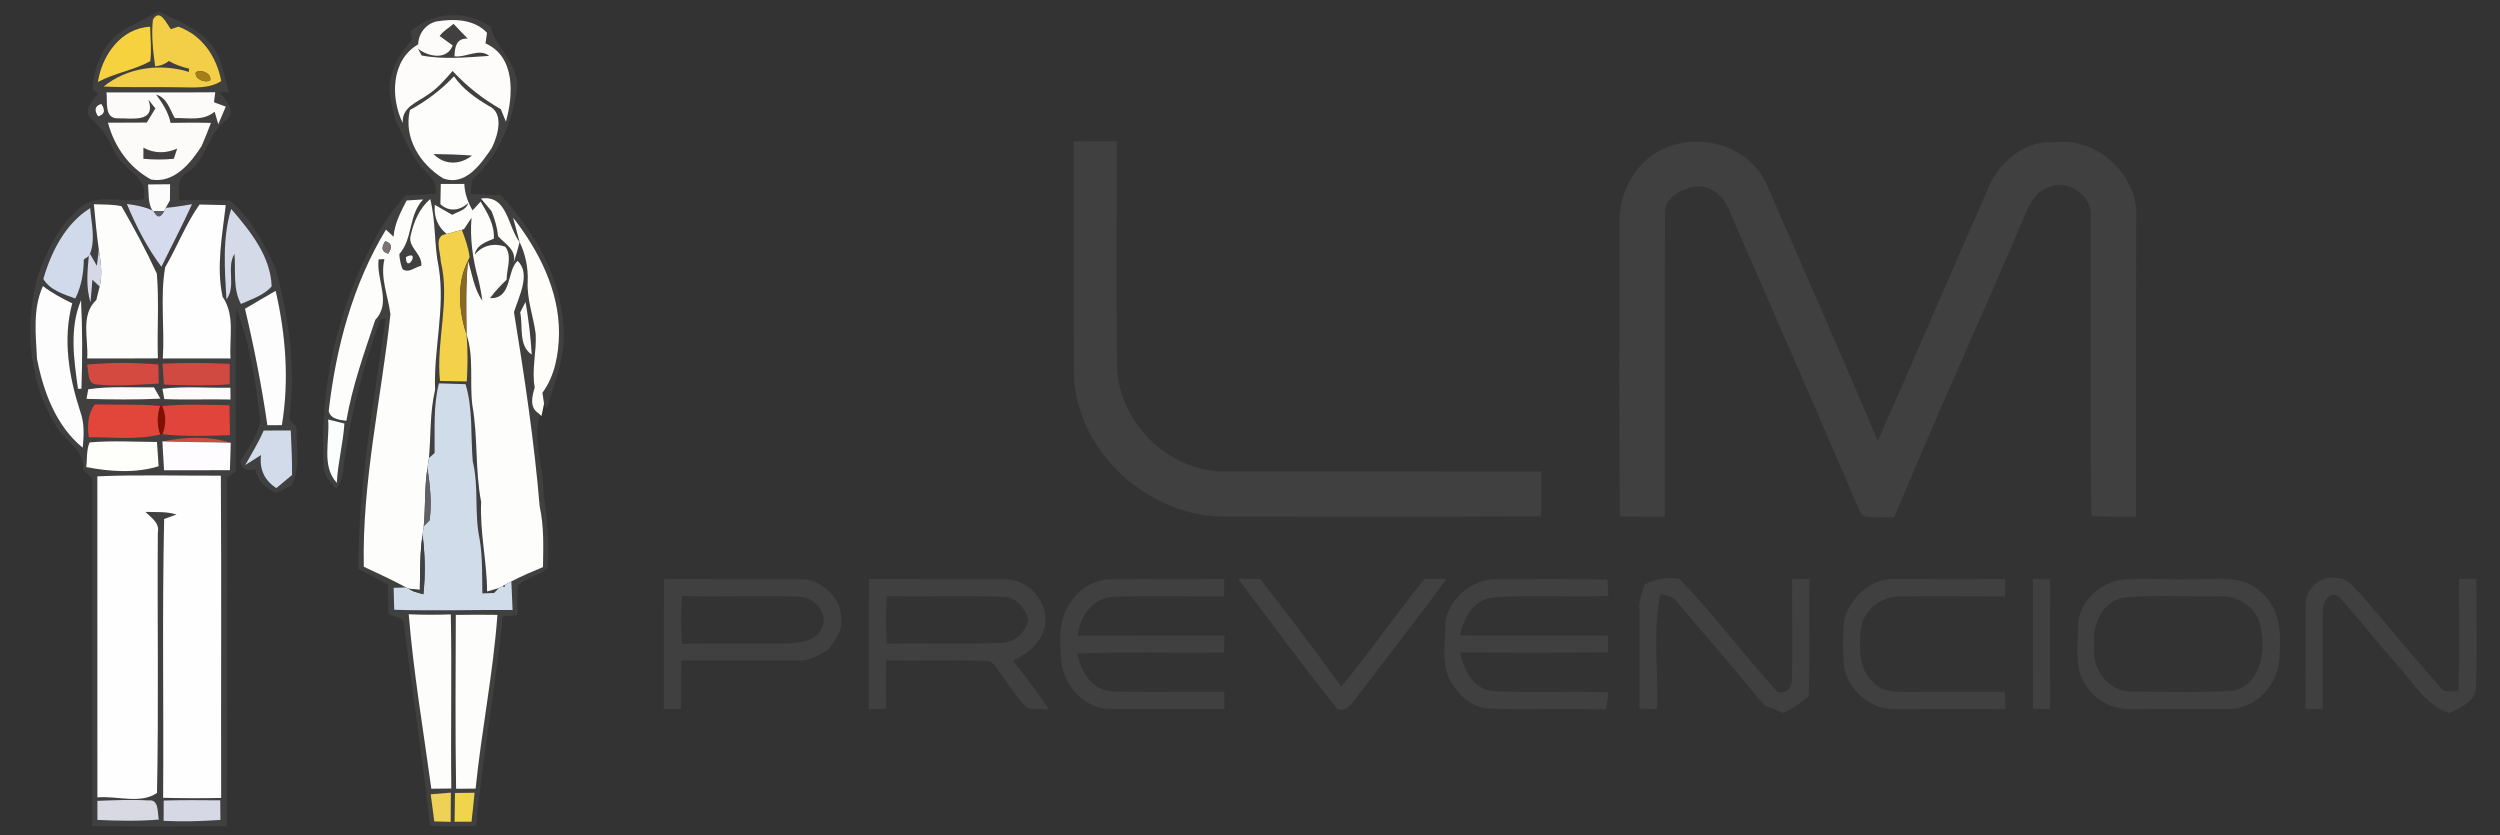 <?xml version="1.0" encoding="UTF-8"?> <svg xmlns="http://www.w3.org/2000/svg" width="488pt" height="163pt" viewBox="0 0 488 163" version="1.1"><rect x="0" y="0" width="488" height="163" fill="#333333" stroke="none"/><g id="#f7f7f7ff"> </g><g id="#404040ff"><path fill="#404040" opacity="1.00" d=" M 24.49 5.66 C 26.67 4.56 28.77 3.31 30.97 2.25 C 34.98 4.23 39.74 5.84 42.10 9.96 C 43.47 12.45 43.88 15.31 44.69 18.01 C 44.23 18.00 43.30 17.98 42.84 17.97 C 44.01 19.38 46.13 21.58 44.32 23.35 C 40.51 25.86 40.48 31.22 36.58 33.68 C 34.39 34.69 35.04 37.10 34.92 39.04 C 38.22 39.04 41.51 39.04 44.81 39.08 C 49.00 42.62 51.53 47.50 53.80 52.40 C 56.38 61.92 57.86 71.91 56.43 81.75 C 56.79 82.18 57.53 83.05 57.89 83.48 C 57.76 87.24 58.73 91.29 56.89 94.77 C 55.91 95.24 54.93 95.73 53.96 96.23 C 51.89 95.35 50.20 93.86 49.84 91.52 C 48.56 92.17 47.03 91.46 46.94 89.97 C 48.43 87.37 50.51 84.96 50.82 81.86 C 49.85 74.55 48.85 67.12 46.12 60.22 C 45.85 70.80 46.08 81.40 46.01 91.99 C 45.57 92.31 44.71 92.96 44.28 93.28 C 44.34 115.94 44.32 138.60 44.28 161.27 C 35.52 161.32 26.76 161.36 18.00 161.25 C 17.99 138.62 18.01 115.99 17.99 93.36 C 17.55 92.95 16.65 92.15 16.20 91.75 C 16.70 88.04 13.04 86.36 11.30 83.67 C 5.64 75.12 4.79 64.22 7.20 54.43 C 8.89 49.52 11.09 44.59 15.07 41.08 C 18.34 37.36 23.74 39.72 28.01 38.91 C 29.09 34.46 23.87 33.10 22.34 29.63 C 21.33 27.12 19.80 24.93 17.76 23.14 C 16.15 21.63 18.10 19.53 19.11 18.30 L 18.09 17.49 C 18.27 12.87 20.31 7.99 24.49 5.66 M 29.85 3.83 C 29.51 6.85 29.86 9.92 30.28 12.92 C 31.25 12.90 32.14 12.56 32.96 11.91 C 34.18 12.63 35.53 13.07 36.91 13.41 L 36.88 14.04 C 31.30 12.30 24.80 13.14 20.23 16.90 C 25.16 17.11 30.09 16.94 35.02 17.04 C 37.78 17.04 40.74 17.39 43.19 15.83 C 42.30 11.10 39.47 6.84 34.79 5.20 C 34.43 5.32 33.72 5.58 33.36 5.70 C 32.55 4.72 31.24 1.48 29.85 3.83 M 19.11 16.01 C 22.36 14.26 26.13 13.71 29.34 11.95 C 29.61 9.71 29.37 7.46 29.31 5.22 C 23.65 5.45 19.88 10.81 19.11 16.01 M 20.78 18.03 C 21.02 19.76 20.29 23.11 22.94 23.10 C 25.63 23.03 30.51 24.09 28.99 19.47 C 29.44 20.03 29.89 20.60 30.33 21.17 C 29.91 21.86 29.07 23.23 28.65 23.92 C 26.12 23.94 23.60 23.95 21.07 23.95 C 22.32 28.62 25.20 32.72 29.50 35.05 C 34.00 35.82 37.21 31.86 39.37 28.49 C 40.00 27.00 40.62 25.51 41.18 23.99 C 38.56 23.92 35.93 23.94 33.30 23.98 C 32.87 21.90 31.72 20.14 30.48 18.46 C 32.64 19.12 33.13 21.35 34.11 23.04 C 36.73 23.00 39.70 23.67 41.89 21.81 C 42.07 22.42 42.43 23.64 42.61 24.25 C 42.98 23.39 43.71 21.67 44.08 20.81 C 43.50 20.60 42.35 20.17 41.77 19.96 C 41.83 19.47 41.96 18.49 42.02 18.01 C 34.94 18.08 27.86 18.00 20.78 18.03 M 19.16 22.72 C 20.42 22.35 20.63 21.54 19.78 20.29 C 18.53 20.66 18.32 21.47 19.16 22.72 M 28.90 36.00 C 29.05 37.70 28.85 39.52 29.71 41.06 C 28.15 40.33 26.45 40.04 24.76 39.81 C 26.55 44.11 28.70 48.34 31.51 52.08 C 33.49 48.00 35.62 44.00 37.48 39.86 C 35.78 40.13 34.08 40.44 32.36 40.57 L 33.17 39.11 C 33.18 38.32 33.19 36.75 33.20 35.96 C 31.76 35.97 30.33 35.98 28.90 36.00 M 18.32 39.86 C 18.60 42.82 18.87 45.78 19.29 48.73 C 19.20 49.51 19.00 51.09 18.91 51.87 C 18.57 51.29 17.90 50.12 17.57 49.54 C 18.68 46.72 17.83 43.56 17.61 40.62 C 12.78 43.61 9.99 49.13 8.46 54.45 C 9.71 56.62 12.45 57.46 14.70 58.27 C 15.90 55.89 16.33 53.29 16.36 50.65 L 17.33 50.00 C 17.05 52.99 16.75 56.14 17.67 59.05 C 17.76 57.94 17.94 55.72 18.04 54.61 C 18.39 54.94 19.10 55.61 19.45 55.94 C 19.29 56.59 18.97 57.90 18.80 58.55 C 15.65 61.52 17.29 66.16 17.02 69.97 C 21.62 69.97 26.22 69.99 30.82 69.95 C 30.65 64.44 31.07 58.90 30.62 53.42 C 28.55 48.94 26.20 44.55 23.73 40.27 C 21.97 39.83 20.12 39.97 18.32 39.86 M 38.94 39.92 C 36.25 43.74 34.58 48.15 32.24 52.17 C 31.23 58.02 32.17 64.05 31.78 69.98 C 36.18 69.96 40.58 69.97 44.99 69.98 C 44.76 65.93 45.91 61.50 43.45 57.93 C 42.18 52.04 43.39 45.95 44.07 40.04 C 42.36 40.00 40.65 39.97 38.94 39.92 M 45.13 40.78 C 43.36 46.50 43.87 52.58 44.20 58.46 C 46.16 55.87 44.14 52.30 45.76 49.56 C 46.06 52.84 45.40 56.32 47.03 59.34 C 49.11 58.39 51.49 57.68 53.03 55.90 C 52.84 50.02 48.82 45.06 45.13 40.78 M 7.22 70.04 C 8.46 76.45 10.94 83.16 16.15 87.40 C 16.38 85.02 16.51 82.57 15.65 80.28 C 13.45 73.49 12.22 66.22 14.10 59.21 C 12.11 58.24 10.14 57.20 8.38 55.84 C 6.35 60.30 6.99 65.31 7.22 70.04 M 47.82 60.27 C 49.60 67.78 51.08 75.35 52.19 83.00 C 52.89 83.00 54.31 83.00 55.02 82.99 C 56.48 74.30 55.78 65.31 53.81 56.77 C 51.80 57.91 49.80 59.09 47.82 60.27 M 15.22 75.90 L 15.90 75.89 C 16.09 70.12 16.11 64.35 15.82 58.59 C 13.50 64.11 14.43 70.17 15.22 75.90 M 16.97 71.17 C 17.42 72.52 16.89 75.05 18.98 75.07 C 22.98 75.46 27.00 75.07 31.00 74.89 C 30.98 73.64 30.96 72.40 30.93 71.15 C 26.28 70.73 21.61 70.74 16.97 71.17 M 31.72 70.98 C 31.82 72.34 31.91 73.71 31.99 75.07 C 36.28 75.26 40.58 75.32 44.86 75.02 C 44.86 73.68 44.86 72.35 44.86 71.01 C 40.49 70.81 36.10 70.79 31.72 70.98 M 17.23 75.98 C 17.14 76.45 16.97 77.39 16.88 77.86 C 21.69 77.99 26.51 78.05 31.31 77.82 C 31.00 77.27 30.37 76.16 30.06 75.61 C 25.79 75.68 21.46 75.35 17.23 75.98 M 31.70 75.88 C 31.79 76.39 31.98 77.39 32.07 77.90 C 36.38 78.09 40.69 77.88 45.00 77.99 C 45.00 77.41 44.98 76.25 44.98 75.68 C 40.56 75.77 36.11 75.35 31.70 75.88 M 18.50 78.93 C 17.12 80.82 17.01 83.12 17.33 85.36 C 21.98 85.32 26.73 85.94 31.30 84.81 L 31.71 84.78 C 36.09 85.25 40.50 85.09 44.89 84.96 C 44.86 83.00 44.84 81.05 44.81 79.10 C 40.43 79.02 36.05 78.83 31.68 79.25 L 31.29 79.23 C 27.03 78.85 22.76 79.01 18.50 78.93 M 51.47 84.04 C 50.45 86.38 49.11 88.56 47.86 90.79 C 48.64 90.30 50.19 89.32 50.96 88.83 C 50.58 91.54 51.63 93.83 53.95 95.27 C 54.97 94.42 55.99 93.57 57.01 92.72 C 57.03 89.82 56.90 86.92 56.76 84.02 C 55.00 84.02 53.24 84.02 51.47 84.04 M 17.49 86.36 C 16.84 87.87 17.04 89.57 16.83 91.17 C 21.40 92.07 26.48 92.42 30.96 91.01 C 30.85 89.43 30.75 87.85 30.64 86.27 C 26.26 86.25 21.86 85.97 17.49 86.36 M 31.69 86.16 C 31.79 88.04 31.90 89.92 32.02 91.79 C 36.31 91.79 40.59 91.81 44.87 91.78 C 44.95 90.00 45.00 88.21 45.04 86.42 C 40.77 85.06 36.05 85.28 31.69 86.16 M 19.00 92.98 C 19.00 113.88 18.99 134.77 19.01 155.66 C 22.79 155.29 27.45 157.03 30.65 154.78 C 30.99 137.85 30.69 120.89 30.81 103.95 C 31.21 102.09 29.52 101.04 28.38 99.92 C 30.41 99.99 32.49 99.82 34.45 100.43 C 33.85 100.65 32.64 101.09 32.04 101.31 C 31.64 119.43 31.97 137.59 31.84 155.73 C 35.61 155.83 39.39 155.83 43.17 155.76 C 43.12 134.79 43.25 113.82 43.11 92.85 C 35.07 92.88 27.04 92.63 19.00 92.98 M 19.01 156.32 C 19.01 157.25 19.01 159.12 19.01 160.05 C 23.01 160.23 27.02 160.32 31.01 159.98 C 30.69 158.67 31.11 155.97 28.99 156.24 C 25.67 156.05 22.33 156.20 19.01 156.32 M 31.95 156.26 C 31.94 157.25 31.93 159.24 31.93 160.23 C 35.63 160.42 39.34 160.30 43.03 160.05 C 43.02 159.09 43.01 157.18 43.00 156.22 C 39.31 156.18 35.63 156.16 31.95 156.26 Z"></path><path fill="#404040" opacity="1.00" d=" M 80.12 6.13 C 84.45 2.28 91.06 1.82 95.77 5.25 C 96.85 9.45 101.12 12.28 100.96 16.98 C 100.05 23.70 97.36 30.56 92.15 35.10 C 92.08 35.79 91.93 37.17 91.86 37.86 C 93.82 37.95 95.78 38.03 97.74 38.08 C 104.55 45.36 109.88 54.80 110.03 64.97 C 110.25 70.15 108.09 74.93 106.75 79.81 C 106.61 79.55 106.34 79.04 106.20 78.79 C 106.12 78.26 105.96 77.20 105.88 76.67 C 108.34 73.34 109.07 69.07 109.12 65.02 C 109.15 56.68 105.17 48.89 100.14 42.46 C 100.46 43.66 101.11 46.05 101.43 47.25 C 99.07 44.23 99.10 37.95 93.89 38.76 C 94.40 39.38 95.44 40.62 95.96 41.24 C 96.58 42.81 97.06 44.43 97.23 46.12 C 98.58 47.65 100.90 48.73 100.25 51.32 C 100.69 49.98 101.10 48.62 101.43 47.25 C 102.59 49.67 103.12 52.31 103.00 54.99 C 102.84 58.47 104.12 61.75 104.56 65.16 C 104.78 68.65 103.73 72.13 104.38 75.62 C 103.85 77.37 103.30 79.54 105.14 80.69 L 105.42 80.98 C 103.83 85.98 106.17 91.01 106.07 96.05 C 106.80 100.98 107.29 105.95 106.87 110.94 C 105.14 112.34 102.82 112.78 101.13 114.22 C 100.90 116.17 101.00 118.14 101.00 120.10 C 100.28 120.16 98.85 120.28 98.13 120.34 C 96.78 133.98 94.19 147.50 92.96 161.16 C 89.96 161.36 86.95 161.36 83.95 161.16 C 82.50 148.08 80.48 135.07 78.86 122.00 C 78.91 120.41 76.82 120.43 75.84 119.83 C 75.75 117.93 75.71 116.02 75.72 114.11 C 73.83 113.03 71.89 112.06 69.96 111.07 C 69.92 94.65 73.02 78.43 75.27 62.21 L 74.25 62.34 C 71.25 70.70 68.79 79.29 67.52 88.10 C 66.95 90.56 67.26 93.31 65.63 95.42 C 64.58 94.17 63.20 92.92 63.18 91.16 C 62.28 75.65 65.94 59.89 73.38 46.26 C 74.96 43.31 76.95 40.60 79.22 38.13 C 81.14 38.06 83.07 37.96 84.99 37.82 C 85.58 35.25 83.15 33.85 81.83 32.08 C 79.85 29.52 78.73 26.43 77.21 23.59 C 76.60 20.59 75.38 17.46 76.50 14.42 C 77.05 11.78 78.84 9.75 80.48 7.72 C 80.39 7.32 80.21 6.53 80.12 6.13 M 85.14 4.19 C 83.08 4.73 81.68 6.54 81.63 8.66 C 76.33 11.71 76.18 19.05 78.62 24.04 C 78.38 20.86 81.53 19.96 83.58 18.44 C 85.44 17.23 86.90 15.52 88.34 13.86 C 91.09 16.81 94.23 19.32 97.75 21.30 C 98.00 21.91 98.50 23.13 98.75 23.75 C 100.23 18.57 100.63 11.05 94.77 8.47 C 94.85 7.95 94.99 6.92 95.07 6.41 C 92.57 3.69 88.52 3.63 85.14 4.19 M 80.02 21.46 C 78.71 26.87 81.99 32.03 86.46 34.80 C 90.82 36.47 93.90 31.99 96.00 28.89 C 97.19 26.47 98.51 22.01 95.34 20.63 C 92.79 19.11 90.32 17.38 88.62 14.89 C 86.13 17.53 83.21 19.74 80.02 21.46 M 86.04 35.90 C 86.02 37.22 86.00 38.54 85.96 39.86 C 87.65 41.42 89.78 41.13 91.40 39.62 C 90.97 41.07 89.39 41.27 88.28 41.93 C 87.14 41.27 86.01 40.62 84.87 39.98 C 84.64 42.24 85.43 44.28 87.20 45.68 C 84.50 45.89 86.05 49.27 86.02 50.98 C 87.94 58.75 85.07 66.54 85.88 74.36 C 87.62 74.40 89.37 74.43 91.12 74.46 C 91.29 71.40 91.36 68.33 91.06 65.28 C 92.55 69.70 91.63 74.51 92.20 79.09 C 93.32 85.34 92.71 91.74 93.92 97.99 C 93.64 103.86 95.05 109.60 95.08 115.46 C 95.66 115.29 96.81 114.95 97.39 114.78 L 96.44 115.75 C 95.87 115.77 94.73 115.81 94.16 115.83 C 94.09 112.28 94.22 108.70 93.62 105.19 C 92.55 100.19 93.51 95.02 92.28 90.04 C 91.85 85.02 92.36 79.89 90.88 74.99 C 89.14 74.93 87.41 74.89 85.67 74.83 C 84.55 79.28 84.89 83.89 84.83 88.43 L 83.73 89.40 C 84.14 84.97 83.88 80.50 84.93 76.13 C 84.62 68.13 86.95 60.19 85.64 52.19 C 84.72 47.79 85.10 43.23 83.98 38.86 C 81.88 40.63 80.79 43.23 80.19 45.84 C 79.45 48.25 82.46 49.46 82.24 51.88 C 81.04 52.08 79.78 53.44 78.56 52.51 C 78.21 51.58 78.00 50.61 77.95 49.60 C 80.64 46.58 79.71 41.95 82.61 38.93 C 81.80 38.98 80.18 39.08 79.37 39.13 C 78.22 41.37 77.01 43.64 76.82 46.20 C 76.45 45.85 75.71 45.16 75.34 44.82 C 68.84 55.52 65.58 67.89 64.16 80.24 C 64.51 81.80 66.31 81.98 67.61 82.14 C 68.77 75.38 71.09 68.91 73.26 62.43 C 76.49 59.08 73.41 54.63 73.91 50.63 L 75.04 50.58 C 74.17 54.27 75.77 57.76 76.21 61.35 C 74.42 77.75 70.66 94.06 71.01 110.63 C 73.79 111.92 76.56 113.22 79.26 114.66 C 78.65 114.68 77.44 114.72 76.83 114.74 C 76.87 116.17 76.91 117.60 76.95 119.03 C 84.65 119.27 92.36 119.02 100.06 119.07 C 99.99 117.21 99.90 115.35 99.82 113.49 C 101.82 112.45 103.90 111.56 105.99 110.70 C 106.06 106.75 106.21 102.76 105.35 98.88 C 104.29 86.17 102.38 73.52 100.33 60.93 C 101.25 57.94 103.70 53.38 101.03 50.93 C 98.88 52.80 100.02 58.36 95.66 58.20 C 96.61 56.88 97.73 55.72 98.89 54.60 C 98.89 52.49 100.03 50.06 98.64 48.17 C 96.51 47.36 94.08 47.88 92.66 49.73 C 93.03 47.79 94.85 47.25 96.40 46.58 C 96.57 43.90 95.14 41.54 93.81 39.35 C 93.42 39.78 92.64 40.63 92.25 41.06 C 91.32 39.48 90.71 37.76 90.64 35.91 C 89.11 35.92 87.57 35.91 86.04 35.90 M 79.23 50.18 C 79.28 53.64 82.23 48.56 79.23 50.18 M 101.54 60.98 C 102.12 63.67 101.14 67.48 103.80 69.22 C 103.60 65.77 103.17 62.33 102.59 58.93 C 102.33 59.44 101.81 60.46 101.54 60.98 M 64.05 81.88 C 64.42 85.95 62.68 90.98 65.75 94.26 C 65.94 90.35 66.98 86.56 67.23 82.67 C 66.17 82.40 65.11 82.14 64.05 81.88 M 79.78 119.90 C 80.71 131.31 82.65 142.62 84.19 153.96 C 85.49 153.94 86.80 153.93 88.10 153.92 C 87.96 142.59 88.22 131.26 88.00 119.93 C 85.26 120.02 82.51 120.03 79.78 119.90 M 88.97 120.03 C 88.94 131.34 88.84 142.65 89.03 153.96 C 90.30 153.95 91.57 153.95 92.84 153.95 C 93.99 142.61 96.28 131.38 97.10 120.02 C 94.39 119.98 91.68 119.98 88.97 120.03 M 84.07 155.04 C 84.30 156.81 84.53 158.57 84.77 160.34 C 85.57 160.36 87.18 160.40 87.98 160.43 C 88.00 158.52 88.01 156.62 88.01 154.72 C 86.70 154.82 85.38 154.93 84.07 155.04 M 88.81 154.79 C 88.77 156.66 88.74 158.53 88.73 160.41 C 89.56 160.40 91.21 160.40 92.04 160.40 C 92.26 158.51 92.47 156.63 92.64 154.74 C 91.68 154.75 89.77 154.77 88.81 154.79 Z"></path><path fill="#404040" opacity="1.00" d=" M 85.82 7.03 C 86.53 6.04 87.63 5.44 88.54 4.66 C 89.43 5.63 90.36 6.58 91.29 7.53 C 89.02 7.44 88.79 9.20 88.71 10.99 C 90.91 11.30 93.54 9.33 95.50 10.91 C 91.13 11.18 86.63 11.66 82.32 10.83 L 81.58 9.52 C 83.64 11.08 87.24 11.81 88.37 8.87 C 87.73 8.41 86.46 7.49 85.82 7.03 Z"></path><path fill="#404040" opacity="1.00" d=" M 209.58 27.58 C 212.38 27.58 215.19 27.59 218.00 27.62 C 217.95 42.08 217.88 56.55 218.02 71.00 C 218.04 82.08 227.90 92.09 239.00 92.03 C 259.63 92.05 280.25 92.04 300.88 92.04 C 300.87 94.96 300.87 97.87 300.82 100.79 C 280.22 100.94 259.63 100.84 239.04 100.85 C 224.07 100.86 210.07 88.11 209.61 72.99 C 209.54 57.86 209.60 42.72 209.58 27.58 Z"></path><path fill="#404040" opacity="1.00" d=" M 325.05 28.90 C 332.26 25.77 341.50 28.64 344.86 35.97 C 352.09 52.67 359.49 69.31 366.55 86.09 C 373.96 69.27 381.22 52.37 388.62 35.55 C 390.99 31.02 395.65 27.35 401.00 27.80 C 409.45 26.61 417.82 34.53 416.98 43.04 C 416.93 62.33 416.96 81.61 416.96 100.89 C 414.05 100.87 411.14 100.89 408.23 100.77 C 407.97 81.16 408.21 61.55 408.10 41.95 C 408.26 37.88 403.33 34.83 399.72 36.65 C 397.31 37.51 396.10 39.90 395.21 42.11 C 386.84 61.80 377.93 81.25 369.74 101.00 C 367.80 100.98 365.87 101.04 363.95 100.82 C 362.87 100.21 362.74 98.71 362.13 97.71 C 354.04 78.86 345.83 60.07 337.62 41.27 C 336.68 38.53 334.19 36.22 331.16 36.37 C 328.30 36.78 324.69 38.57 325.00 41.99 C 324.90 61.61 324.98 81.24 324.96 100.86 C 322.04 100.88 319.13 100.88 316.21 100.83 C 316.00 81.87 316.17 62.91 316.12 43.96 C 315.82 37.79 319.22 31.33 325.05 28.90 Z"></path><path fill="#404040" opacity="1.00" d=" M 28.00 28.83 C 30.12 29.99 32.40 29.97 34.58 29.01 C 34.42 29.51 34.10 30.50 33.93 30.99 C 31.96 31.19 29.97 31.18 27.99 30.99 C 28.00 30.45 28.00 29.37 28.00 28.83 Z"></path><path fill="#404040" opacity="1.00" d=" M 84.63 30.07 C 87.13 30.10 89.63 30.17 92.13 30.37 C 89.77 32.22 86.77 32.26 84.63 30.07 Z"></path><path fill="#404040" opacity="1.00" d=" M 90.58 44.72 C 90.95 44.17 91.67 43.06 92.04 42.51 C 91.70 46.53 92.27 50.54 93.34 54.41 C 93.69 55.82 93.96 57.25 94.15 58.69 C 92.52 56.39 92.19 53.53 91.35 50.91 L 91.67 50.20 C 91.45 48.35 90.81 46.59 90.15 44.86 L 90.58 44.72 Z"></path><path fill="#404040" opacity="1.00" d=" M 129.62 113.03 C 138.79 113.06 147.95 113.03 157.12 113.06 C 160.86 113.61 164.47 117.10 164.20 121.08 C 164.45 123.31 162.85 125.01 161.77 126.78 C 159.95 127.70 158.19 129.08 156.03 128.94 C 148.34 128.98 140.66 128.94 132.97 128.94 C 132.93 132.09 132.94 135.25 132.94 138.40 C 132.10 138.40 130.41 138.41 129.57 138.41 C 129.61 129.95 129.55 121.49 129.62 113.03 M 133.09 116.35 C 132.91 119.45 132.90 122.57 133.11 125.68 C 140.09 125.47 147.08 125.67 154.06 125.59 C 156.43 125.50 159.36 125.03 160.42 122.58 C 161.80 119.63 158.87 116.52 155.92 116.48 C 148.31 116.23 140.70 116.55 133.09 116.35 Z"></path><path fill="#404040" opacity="1.00" d=" M 169.63 113.02 C 178.44 113.06 187.25 113.04 196.05 113.06 C 200.73 112.96 204.75 117.52 204.00 122.16 C 203.36 125.38 200.61 127.67 197.72 128.92 C 200.16 132.03 202.56 135.18 204.75 138.47 C 203.76 138.43 201.78 138.37 200.79 138.33 C 198.67 136.73 197.43 134.28 195.83 132.21 C 194.71 130.95 194.08 128.65 191.99 128.99 C 185.65 128.84 179.31 129.02 172.97 128.94 C 172.92 132.07 172.93 135.20 172.98 138.33 C 172.13 138.36 170.42 138.41 169.57 138.44 C 169.61 129.96 169.54 121.49 169.63 113.02 M 173.09 116.35 C 172.91 119.45 172.89 122.56 173.10 125.67 C 180.57 125.40 188.06 125.82 195.53 125.47 C 198.26 125.42 200.08 123.47 200.78 120.98 C 200.04 118.74 198.53 116.58 195.94 116.52 C 188.33 116.20 180.71 116.56 173.09 116.35 Z"></path><path fill="#404040" opacity="1.00" d=" M 208.77 117.88 C 210.49 115.06 213.63 113.01 216.99 113.07 C 224.32 112.98 231.65 113.12 238.98 113.01 C 238.98 113.86 238.96 115.56 238.95 116.41 C 231.67 116.48 224.39 116.23 217.12 116.52 C 213.25 116.80 210.71 120.43 210.35 124.06 C 219.90 124.03 229.46 124.06 239.01 124.04 C 238.99 124.87 238.96 126.55 238.94 127.39 C 229.40 127.52 219.85 127.21 210.31 127.56 C 210.93 130.98 213.06 134.69 216.90 134.95 C 224.26 135.18 231.63 134.95 239.00 135.04 C 239.00 135.88 239.00 137.57 239.00 138.41 C 231.68 138.37 224.36 138.45 217.04 138.39 C 211.89 138.58 207.65 134.01 207.15 129.08 C 206.88 125.31 206.52 121.17 208.77 117.88 Z"></path><path fill="#404040" opacity="1.00" d=" M 282.15 120.99 C 283.21 116.66 287.41 113.04 291.96 113.06 C 299.23 113.05 306.50 112.98 313.77 113.12 C 313.81 113.93 313.90 115.53 313.95 116.33 C 306.46 116.62 298.95 116.10 291.48 116.62 C 287.66 117.00 285.69 120.62 284.99 124.01 C 294.62 124.10 304.26 124.01 313.89 124.05 C 313.89 124.88 313.88 126.52 313.87 127.34 C 304.26 127.45 294.66 127.43 285.05 127.38 C 285.70 130.63 287.32 134.21 290.96 134.86 C 298.61 135.33 306.29 134.83 313.96 135.15 C 313.81 136.26 313.67 137.38 313.53 138.49 C 306.04 138.25 298.55 138.57 291.06 138.34 C 288.06 138.31 285.38 136.42 283.78 133.97 C 281.03 130.22 282.17 125.31 282.15 120.99 Z"></path><path fill="#404040" opacity="1.00" d=" M 321.07 114.07 C 323.16 113.01 325.46 112.64 327.80 112.96 C 334.55 119.98 340.41 127.81 346.93 135.03 C 348.42 135.52 349.72 134.49 349.77 132.98 C 349.96 126.34 349.77 119.69 349.83 113.04 C 350.67 113.03 352.35 113.02 353.19 113.01 C 353.07 120.65 353.33 128.29 353.04 135.92 C 351.55 137.22 349.90 138.30 348.12 139.16 C 346.89 138.66 345.65 138.18 344.42 137.69 C 338.81 130.90 333.05 124.25 327.38 117.52 C 326.70 116.30 325.29 116.26 324.09 115.98 C 322.60 123.32 323.76 130.93 323.43 138.39 C 322.58 138.39 320.87 138.38 320.02 138.37 C 320.06 131.93 320.05 125.49 320.02 119.06 C 319.88 117.31 320.48 115.67 321.07 114.07 Z"></path><path fill="#404040" opacity="1.00" d=" M 360.00 120.98 C 361.15 116.61 365.33 112.76 370.02 113.02 C 377.14 113.04 384.26 113.08 391.39 113.03 C 391.39 113.88 391.40 115.57 391.41 116.42 C 384.61 116.42 377.81 116.35 371.01 116.43 C 367.29 116.27 363.66 119.12 363.24 122.87 C 362.90 126.47 362.75 130.76 365.81 133.32 C 367.38 135.06 369.84 135.01 371.99 135.05 C 378.44 135.03 384.88 135.04 391.33 135.02 C 391.37 135.87 391.44 137.58 391.48 138.43 C 384.29 138.35 377.11 138.42 369.93 138.43 C 364.81 138.58 359.98 134.16 359.88 129.00 C 359.75 126.33 359.69 123.64 360.00 120.98 Z"></path><path fill="#404040" opacity="1.00" d=" M 396.83 112.98 C 397.66 113.01 399.34 113.06 400.18 113.09 C 400.17 121.53 400.14 129.97 400.18 138.41 C 399.35 138.40 397.68 138.38 396.85 138.37 C 396.81 129.91 396.84 121.44 396.83 112.98 Z"></path><path fill="#404040" opacity="1.00" d=" M 413.26 113.27 C 418.12 112.68 423.07 113.23 427.97 113.05 C 432.50 113.19 437.89 112.03 441.42 115.69 C 445.06 118.68 445.30 123.69 444.97 128.03 C 444.97 133.36 440.46 138.50 434.98 138.39 C 428.67 138.42 422.37 138.40 416.07 138.42 C 412.56 138.61 409.14 136.80 407.20 133.90 C 404.75 130.49 405.70 126.01 405.64 122.09 C 405.73 117.76 409.31 114.42 413.26 113.27 M 414.60 116.64 C 410.32 117.34 408.28 122.08 408.84 126.02 C 408.15 130.29 411.42 135.08 415.95 134.99 C 422.62 134.98 429.32 135.29 435.97 134.80 C 441.21 133.64 442.29 127.25 441.35 122.77 C 440.93 118.74 436.85 116.11 432.99 116.41 C 426.86 116.52 420.70 116.10 414.60 116.64 Z"></path><path fill="#404040" opacity="1.00" d=" M 450.05 117.96 C 450.03 114.92 453.01 112.23 456.06 112.82 C 458.19 112.76 459.48 114.70 460.85 116.03 C 466.02 121.98 470.96 128.11 476.21 133.99 C 476.95 135.43 478.55 134.83 479.85 134.84 C 480.23 127.57 480.00 120.29 480.00 113.01 C 480.85 113.00 482.54 112.99 483.39 112.98 C 483.36 119.95 483.56 126.93 483.32 133.90 C 483.39 136.93 480.30 138.07 478.07 139.20 C 473.52 137.67 471.11 133.32 468.08 129.95 C 464.13 125.56 460.56 120.85 456.58 116.50 C 454.84 115.09 453.33 117.59 453.43 119.16 C 453.35 125.58 453.45 132.01 453.41 138.43 C 452.56 138.42 450.85 138.39 450.00 138.37 C 450.15 131.57 449.94 124.76 450.05 117.96 Z"></path></g><g id="#f2cf47ff"><path fill="#f2cf47" opacity="1.00" d=" M 29.85 3.83 C 31.24 1.48 32.55 4.72 33.36 5.70 C 33.72 5.58 34.43 5.32 34.79 5.20 C 39.47 6.84 42.30 11.10 43.19 15.83 C 40.74 17.39 37.78 17.04 35.02 17.04 C 30.09 16.94 25.16 17.11 20.23 16.90 C 24.80 13.14 31.30 12.30 36.88 14.04 L 36.91 13.41 C 35.53 13.07 34.18 12.63 32.96 11.91 C 32.14 12.56 31.25 12.90 30.28 12.92 C 29.86 9.92 29.51 6.85 29.85 3.83 M 38.22 14.13 C 37.92 15.43 40.06 16.29 41.03 15.66 C 41.35 14.35 39.20 13.42 38.22 14.13 Z"></path></g><g id="#fefcfbff"><path fill="#fefcfb" opacity="1.00" d=" M 85.14 4.19 C 88.52 3.63 92.57 3.69 95.07 6.41 C 94.99 6.92 94.85 7.95 94.77 8.47 C 100.63 11.05 100.23 18.57 98.75 23.75 C 98.50 23.13 98.00 21.91 97.75 21.30 C 94.23 19.32 91.09 16.81 88.34 13.86 C 86.90 15.52 85.44 17.23 83.58 18.44 C 81.53 19.96 78.38 20.86 78.62 24.04 C 76.18 19.05 76.33 11.71 81.63 8.66 C 81.68 6.54 83.08 4.73 85.14 4.19 M 85.82 7.03 C 86.46 7.49 87.73 8.41 88.37 8.87 C 87.24 11.81 83.64 11.08 81.58 9.52 L 82.32 10.83 C 86.63 11.66 91.13 11.18 95.50 10.91 C 93.54 9.33 90.91 11.30 88.71 10.99 C 88.79 9.20 89.02 7.44 91.29 7.53 C 90.36 6.58 89.43 5.63 88.54 4.66 C 87.63 5.44 86.53 6.04 85.82 7.03 Z"></path><path fill="#fefcfb" opacity="1.00" d=" M 79.23 50.18 C 82.23 48.56 79.28 53.64 79.23 50.18 Z"></path></g><g id="#f6d23eff"><path fill="#f6d23e" opacity="1.00" d=" M 19.11 16.01 C 19.88 10.81 23.65 5.45 29.31 5.22 C 29.37 7.46 29.61 9.71 29.34 11.95 C 26.13 13.71 22.36 14.26 19.11 16.01 Z"></path></g><g id="#a57e19ff"><path fill="#a57e19" opacity="1.00" d=" M 38.22 14.13 C 39.20 13.42 41.35 14.35 41.03 15.66 C 40.06 16.29 37.92 15.43 38.22 14.13 Z"></path></g><g id="#fdfdfcff"><path fill="#fdfdfc" opacity="1.00" d=" M 80.02 21.46 C 83.21 19.74 86.13 17.53 88.62 14.89 C 90.32 17.38 92.79 19.11 95.34 20.63 C 98.51 22.01 97.19 26.47 96.00 28.89 C 93.90 31.99 90.82 36.47 86.46 34.80 C 81.99 32.03 78.71 26.87 80.02 21.46 M 84.63 30.07 C 86.77 32.26 89.77 32.22 92.13 30.37 C 89.63 30.17 87.13 30.10 84.63 30.07 Z"></path><path fill="#fdfdfc" opacity="1.00" d=" M 86.04 35.90 C 87.57 35.91 89.11 35.92 90.64 35.91 C 90.71 37.76 91.32 39.48 92.25 41.06 C 92.64 40.63 93.42 39.78 93.81 39.35 C 95.14 41.54 96.57 43.90 96.40 46.58 C 94.85 47.25 93.03 47.79 92.66 49.73 C 94.08 47.88 96.51 47.36 98.64 48.17 C 100.03 50.06 98.89 52.49 98.89 54.60 C 97.73 55.72 96.61 56.88 95.66 58.20 C 100.02 58.36 98.88 52.80 101.03 50.93 C 103.70 53.38 101.25 57.94 100.33 60.93 C 102.38 73.52 104.29 86.17 105.35 98.88 C 106.21 102.76 106.06 106.75 105.99 110.70 C 103.90 111.56 101.82 112.45 99.82 113.49 C 99.52 113.65 98.92 113.98 98.63 114.14 L 98.29 114.31 C 98.06 114.43 97.61 114.66 97.39 114.78 C 96.81 114.95 95.66 115.29 95.08 115.46 C 95.05 109.60 93.64 103.86 93.92 97.99 C 92.71 91.74 93.32 85.34 92.20 79.09 C 91.63 74.51 92.55 69.70 91.06 65.28 C 91.01 60.49 90.88 55.68 91.35 50.91 C 92.19 53.53 92.52 56.39 94.15 58.69 C 93.96 57.25 93.69 55.82 93.34 54.41 C 92.27 50.54 91.70 46.53 92.04 42.51 C 91.67 43.06 90.95 44.17 90.58 44.72 L 90.15 44.86 C 89.41 45.07 87.94 45.48 87.20 45.68 C 85.43 44.28 84.64 42.24 84.87 39.98 C 86.01 40.62 87.14 41.27 88.28 41.93 C 89.39 41.27 90.97 41.07 91.40 39.62 C 89.78 41.13 87.65 41.42 85.96 39.86 C 86.00 38.54 86.02 37.22 86.04 35.90 Z"></path><path fill="#fdfdfc" opacity="1.00" d=" M 79.78 119.90 C 82.51 120.03 85.26 120.02 88.00 119.93 C 88.22 131.26 87.96 142.59 88.10 153.92 C 86.80 153.93 85.49 153.94 84.19 153.96 C 82.65 142.62 80.71 131.31 79.78 119.90 Z"></path><path fill="#fdfdfc" opacity="1.00" d=" M 88.97 120.03 C 91.68 119.98 94.39 119.98 97.10 120.02 C 96.28 131.38 93.99 142.61 92.84 153.95 C 91.57 153.95 90.30 153.95 89.03 153.96 C 88.84 142.65 88.94 131.34 88.97 120.03 Z"></path></g><g id="#fdfbf9ff"><path fill="#fdfbf9" opacity="1.00" d=" M 20.78 18.03 C 27.86 18.00 34.94 18.08 42.02 18.01 C 41.96 18.49 41.83 19.47 41.77 19.96 C 42.35 20.17 43.50 20.60 44.08 20.81 C 43.71 21.67 42.98 23.39 42.61 24.25 C 42.43 23.64 42.07 22.42 41.89 21.81 C 39.70 23.67 36.73 23.00 34.11 23.04 C 33.13 21.35 32.64 19.12 30.48 18.46 C 31.72 20.14 32.87 21.90 33.30 23.98 C 35.93 23.94 38.56 23.92 41.18 23.99 C 40.62 25.51 40.00 27.00 39.37 28.49 C 37.21 31.86 34.00 35.82 29.50 35.05 C 25.20 32.72 22.32 28.62 21.07 23.95 C 23.60 23.95 26.12 23.94 28.65 23.92 C 29.07 23.23 29.91 21.86 30.33 21.17 C 29.89 20.60 29.44 20.03 28.99 19.47 C 30.51 24.09 25.63 23.03 22.94 23.10 C 20.29 23.11 21.02 19.76 20.78 18.03 M 28.00 28.83 C 28.00 29.37 28.00 30.45 27.99 30.99 C 29.97 31.18 31.96 31.19 33.93 30.99 C 34.10 30.50 34.42 29.51 34.58 29.01 C 32.40 29.97 30.12 29.99 28.00 28.83 Z"></path><path fill="#fdfbf9" opacity="1.00" d=" M 19.16 22.72 C 18.32 21.47 18.53 20.66 19.78 20.29 C 20.63 21.54 20.42 22.35 19.16 22.72 Z"></path><path fill="#fdfbf9" opacity="1.00" d=" M 15.22 75.90 C 14.43 70.17 13.50 64.11 15.82 58.59 C 16.11 64.35 16.09 70.12 15.90 75.89 L 15.22 75.90 Z"></path><path fill="#fdfbf9" opacity="1.00" d=" M 101.54 60.98 C 101.81 60.46 102.33 59.44 102.59 58.93 C 103.17 62.33 103.60 65.77 103.80 69.22 C 101.14 67.48 102.12 63.67 101.54 60.98 Z"></path><path fill="#fdfbf9" opacity="1.00" d=" M 17.23 75.98 C 21.46 75.35 25.79 75.68 30.06 75.61 C 30.37 76.16 31.00 77.27 31.31 77.82 C 26.51 78.05 21.69 77.99 16.88 77.86 C 16.97 77.39 17.14 76.45 17.23 75.98 Z"></path><path fill="#fdfbf9" opacity="1.00" d=" M 31.70 75.88 C 36.11 75.35 40.56 75.77 44.98 75.68 C 44.98 76.25 45.00 77.41 45.00 77.99 C 40.69 77.88 36.38 78.09 32.07 77.90 C 31.98 77.39 31.79 76.39 31.70 75.88 Z"></path></g><g id="#fdfcfcff"><path fill="#fdfcfc" opacity="1.00" d=" M 28.90 36.00 C 30.33 35.98 31.76 35.97 33.20 35.96 C 33.19 36.75 33.18 38.32 33.17 39.11 L 32.36 40.57 C 32.28 40.73 32.11 41.06 32.02 41.23 C 31.51 41.22 30.50 41.20 30.00 41.19 L 29.71 41.06 C 28.85 39.52 29.05 37.70 28.90 36.00 Z"></path></g><g id="#fdfdfbff"><path fill="#fdfdfb" opacity="1.00" d=" M 79.37 39.13 C 80.18 39.08 81.80 38.98 82.61 38.93 C 79.71 41.95 80.64 46.58 77.95 49.60 C 78.00 50.61 78.21 51.58 78.56 52.51 C 79.78 53.44 81.04 52.08 82.24 51.88 C 82.46 49.46 79.45 48.25 80.19 45.84 C 80.79 43.23 81.88 40.63 83.98 38.86 C 85.10 43.23 84.72 47.79 85.64 52.19 C 86.95 60.19 84.62 68.13 84.93 76.13 C 83.88 80.50 84.14 84.97 83.73 89.40 C 83.62 90.05 83.52 90.71 83.44 91.37 C 82.84 95.12 83.07 98.93 82.72 102.70 C 82.63 103.27 82.55 103.83 82.48 104.40 C 81.95 107.96 82.04 111.56 81.95 115.15 C 81.39 115.09 80.28 114.97 79.72 114.91 C 79.61 114.85 79.37 114.72 79.26 114.66 C 76.56 113.22 73.79 111.92 71.01 110.63 C 70.66 94.06 74.42 77.75 76.21 61.35 C 75.77 57.76 74.17 54.27 75.04 50.58 L 73.91 50.63 C 73.41 54.63 76.49 59.08 73.26 62.43 C 71.09 68.91 68.77 75.38 67.61 82.14 C 66.31 81.98 64.51 81.80 64.16 80.24 C 65.58 67.89 68.84 55.52 75.34 44.82 C 75.71 45.16 76.45 45.85 76.82 46.20 C 77.01 43.64 78.22 41.37 79.37 39.13 M 75.20 47.09 C 74.35 48.36 74.53 49.16 75.77 49.51 C 76.63 48.24 76.44 47.44 75.20 47.09 Z"></path><path fill="#fdfdfb" opacity="1.00" d=" M 18.32 39.86 C 20.12 39.97 21.97 39.83 23.73 40.27 C 26.20 44.55 28.55 48.94 30.62 53.42 C 31.07 58.90 30.65 64.44 30.82 69.95 C 26.22 69.99 21.62 69.97 17.02 69.97 C 17.29 66.16 15.65 61.52 18.80 58.55 C 18.97 57.90 19.29 56.59 19.45 55.94 C 20.03 53.56 19.69 51.11 19.29 48.73 C 18.87 45.78 18.60 42.82 18.32 39.86 Z"></path></g><g id="#fefdfaff"><path fill="#fefdfa" opacity="1.00" d=" M 93.89 38.76 C 99.10 37.95 99.07 44.23 101.43 47.25 C 101.10 48.62 100.69 49.98 100.25 51.32 C 100.90 48.73 98.58 47.65 97.23 46.12 C 97.06 44.43 96.58 42.81 95.96 41.24 C 95.44 40.62 94.40 39.38 93.89 38.76 Z"></path><path fill="#fefdfa" opacity="1.00" d=" M 100.14 42.46 C 105.17 48.89 109.15 56.68 109.12 65.02 C 109.07 69.07 108.34 73.34 105.88 76.67 C 105.96 77.20 106.12 78.26 106.20 78.79 C 106.07 79.39 105.81 80.61 105.69 81.22 L 105.14 80.69 C 103.30 79.54 103.85 77.37 104.38 75.62 C 103.73 72.13 104.78 68.65 104.56 65.16 C 104.12 61.75 102.84 58.47 103.00 54.99 C 103.12 52.31 102.59 49.67 101.43 47.25 C 101.11 46.05 100.46 43.66 100.14 42.46 Z"></path></g><g id="#d5dbecff"><path fill="#d5dbec" opacity="1.00" d=" M 24.76 39.81 C 26.45 40.04 28.15 40.33 29.71 41.06 L 30.00 41.19 C 30.65 42.55 31.32 42.56 32.02 41.23 C 32.11 41.06 32.28 40.73 32.36 40.57 C 34.08 40.44 35.78 40.13 37.48 39.86 C 35.62 44.00 33.49 48.00 31.51 52.08 C 28.70 48.34 26.55 44.11 24.76 39.81 Z"></path></g><g id="#fdfefdff"><path fill="#fdfefd" opacity="1.00" d=" M 38.94 39.92 C 40.65 39.97 42.36 40.00 44.07 40.04 C 43.39 45.95 42.18 52.04 43.45 57.93 C 45.91 61.50 44.76 65.93 44.99 69.98 C 40.58 69.97 36.18 69.96 31.78 69.98 C 32.17 64.05 31.23 58.02 32.24 52.17 C 34.58 48.15 36.25 43.74 38.94 39.92 Z"></path></g><g id="#d1daebff"><path fill="#d1daeb" opacity="1.00" d=" M 8.46 54.45 C 9.99 49.13 12.78 43.61 17.61 40.62 C 17.83 43.56 18.68 46.72 17.57 49.54 L 17.33 50.00 L 16.36 50.65 C 16.33 53.29 15.90 55.89 14.70 58.27 C 12.45 57.46 9.71 56.62 8.46 54.45 Z"></path></g><g id="#595d65ff"><path fill="#595d65" opacity="1.00" d=" M 30.00 41.19 C 30.50 41.20 31.51 41.22 32.02 41.23 C 31.32 42.56 30.65 42.55 30.00 41.19 Z"></path></g><g id="#d5dae8ff"><path fill="#d5dae8" opacity="1.00" d=" M 45.13 40.78 C 48.82 45.06 52.84 50.02 53.03 55.90 C 51.49 57.68 49.11 58.39 47.03 59.34 C 45.40 56.32 46.06 52.84 45.76 49.56 C 44.14 52.30 46.16 55.87 44.20 58.46 C 43.87 52.58 43.36 46.50 45.13 40.78 Z"></path></g><g id="#f4d14bff"><path fill="#f4d14b" opacity="1.00" d=" M 87.20 45.68 C 87.94 45.48 89.41 45.07 90.15 44.86 C 90.81 46.59 91.45 48.35 91.67 50.20 L 91.35 50.91 C 89.10 55.31 89.56 60.70 91.06 65.28 C 91.36 68.33 91.29 71.40 91.12 74.46 C 89.37 74.43 87.62 74.40 85.88 74.36 C 85.07 66.54 87.94 58.75 86.02 50.98 C 86.05 49.27 84.50 45.89 87.20 45.68 Z"></path></g><g id="#7a7372ff"><path fill="#7a7372" opacity="1.00" d=" M 75.20 47.09 C 76.44 47.44 76.63 48.24 75.77 49.51 C 74.53 49.16 74.35 48.36 75.20 47.09 Z"></path></g><g id="#d7d8e5ff"><path fill="#d7d8e5" opacity="1.00" d=" M 19.29 48.73 C 19.69 51.11 20.03 53.56 19.45 55.94 C 19.10 55.61 18.39 54.94 18.04 54.61 C 17.94 55.72 17.76 57.94 17.67 59.05 C 16.75 56.14 17.05 52.99 17.33 50.00 L 17.57 49.54 C 17.90 50.12 18.57 51.29 18.91 51.87 C 19.00 51.09 19.20 49.51 19.29 48.73 Z"></path><path fill="#d7d8e5" opacity="1.00" d=" M 31.95 156.26 C 35.63 156.16 39.31 156.18 43.00 156.22 C 43.01 157.18 43.02 159.09 43.03 160.05 C 39.34 160.30 35.63 160.42 31.93 160.23 C 31.93 159.24 31.94 157.25 31.95 156.26 Z"></path></g><g id="#876824ff"><path fill="#876824" opacity="1.00" d=" M 91.06 65.28 C 89.56 60.70 89.10 55.31 91.35 50.91 C 90.88 55.68 91.01 60.49 91.06 65.28 Z"></path></g><g id="#fdfdfdff"><path fill="#fdfdfd" opacity="1.00" d=" M 7.22 70.04 C 6.99 65.31 6.35 60.30 8.38 55.84 C 10.14 57.20 12.11 58.24 14.10 59.21 C 12.22 66.22 13.45 73.49 15.65 80.28 C 16.51 82.57 16.38 85.02 16.15 87.40 C 10.94 83.16 8.46 76.45 7.22 70.04 Z"></path></g><g id="#fcfdfcff"><path fill="#fcfdfc" opacity="1.00" d=" M 47.82 60.27 C 49.80 59.09 51.80 57.91 53.81 56.77 C 55.78 65.31 56.48 74.30 55.02 82.99 C 54.31 83.00 52.89 83.00 52.19 83.00 C 51.08 75.35 49.60 67.78 47.82 60.27 Z"></path></g><g id="#d44a40ff"><path fill="#d44a40" opacity="1.00" d=" M 16.97 71.17 C 21.61 70.74 26.28 70.73 30.93 71.15 C 30.96 72.40 30.98 73.64 31.00 74.89 C 27.00 75.07 22.98 75.46 18.98 75.07 C 16.89 75.05 17.42 72.52 16.97 71.17 Z"></path></g><g id="#d14a42ff"><path fill="#d14a42" opacity="1.00" d=" M 31.72 70.98 C 36.10 70.79 40.49 70.81 44.86 71.01 C 44.86 72.35 44.86 73.68 44.86 75.02 C 40.58 75.32 36.28 75.26 31.99 75.07 C 31.91 73.71 31.82 72.34 31.72 70.98 Z"></path><path fill="#d14a42" opacity="1.00" d=" M 31.69 86.16 C 36.05 85.28 40.77 85.06 45.04 86.42 C 40.60 86.26 36.14 86.35 31.69 86.16 Z"></path></g><g id="#d0dceaff"><path fill="#d0dcea" opacity="1.00" d=" M 85.67 74.83 C 87.41 74.89 89.14 74.93 90.88 74.99 C 92.36 79.89 91.85 85.02 92.28 90.04 C 93.51 95.02 92.55 100.19 93.62 105.19 C 94.22 108.70 94.09 112.28 94.16 115.83 C 94.73 115.81 95.87 115.77 96.44 115.75 L 97.39 114.78 C 97.61 114.66 98.06 114.43 98.29 114.31 L 98.24 114.59 L 98.49 114.49 L 98.63 114.14 C 98.92 113.98 99.52 113.65 99.82 113.49 C 99.90 115.35 99.99 117.21 100.06 119.07 C 92.36 119.02 84.65 119.27 76.95 119.03 C 76.91 117.60 76.87 116.17 76.83 114.74 C 77.44 114.72 78.65 114.68 79.26 114.66 C 79.37 114.72 79.61 114.85 79.72 114.91 L 80.78 115.46 C 81.25 115.60 82.18 115.87 82.64 116.00 C 83.06 112.14 82.97 108.25 82.48 104.40 C 82.55 103.83 82.63 103.27 82.72 102.70 L 83.85 101.57 C 84.33 98.17 83.92 94.74 83.44 91.37 C 83.52 90.71 83.62 90.05 83.73 89.40 L 84.83 88.43 C 84.89 83.89 84.55 79.28 85.67 74.83 Z"></path></g><g id="#e2453aff"><path fill="#e2453a" opacity="1.00" d=" M 18.50 78.93 C 22.76 79.01 27.03 78.85 31.29 79.23 C 30.65 81.03 30.62 83.01 31.30 84.81 C 26.73 85.94 21.98 85.32 17.33 85.36 C 17.01 83.12 17.12 80.82 18.50 78.93 Z"></path></g><g id="#810f03ff"><path fill="#810f03" opacity="1.00" d=" M 31.29 79.23 L 31.68 79.25 C 32.42 81.01 32.45 83.01 31.71 84.78 L 31.30 84.81 C 30.62 83.01 30.65 81.03 31.29 79.23 Z"></path></g><g id="#e0443bff"><path fill="#e0443b" opacity="1.00" d=" M 31.68 79.25 C 36.05 78.83 40.43 79.02 44.81 79.10 C 44.84 81.05 44.86 83.00 44.89 84.96 C 40.50 85.09 36.09 85.25 31.71 84.78 C 32.45 83.01 32.42 81.01 31.68 79.25 Z"></path></g><g id="#fafffdff"><path fill="#fafffd" opacity="1.00" d=" M 64.05 81.88 C 65.11 82.14 66.17 82.40 67.23 82.67 C 66.98 86.56 65.94 90.35 65.75 94.26 C 62.68 90.98 64.42 85.95 64.05 81.88 Z"></path></g><g id="#d1dbeaff"><path fill="#d1dbea" opacity="1.00" d=" M 51.47 84.04 C 53.24 84.02 55.00 84.02 56.76 84.02 C 56.90 86.92 57.03 89.82 57.01 92.72 C 55.99 93.57 54.97 94.42 53.95 95.27 C 51.63 93.83 50.58 91.54 50.96 88.83 C 50.19 89.32 48.64 90.30 47.86 90.79 C 49.11 88.56 50.45 86.38 51.47 84.04 Z"></path></g><g id="#fefefaff"><path fill="#fefefa" opacity="1.00" d=" M 17.49 86.36 C 21.86 85.97 26.26 86.25 30.64 86.27 C 30.75 87.85 30.85 89.43 30.96 91.01 C 26.48 92.42 21.40 92.07 16.83 91.17 C 17.04 89.57 16.84 87.87 17.49 86.36 Z"></path></g><g id="#fefcfeff"><path fill="#fefcfe" opacity="1.00" d=" M 31.69 86.16 C 36.14 86.35 40.60 86.26 45.04 86.42 C 45.00 88.21 44.95 90.00 44.87 91.78 C 40.59 91.81 36.31 91.79 32.02 91.79 C 31.90 89.92 31.79 88.04 31.69 86.16 Z"></path></g><g id="#636065ff"><path fill="#636065" opacity="1.00" d=" M 83.44 91.37 C 83.92 94.74 84.33 98.17 83.85 101.57 L 82.72 102.70 C 83.07 98.93 82.84 95.12 83.44 91.37 Z"></path></g><g id="#fefefeff"><path fill="#fefefe" opacity="1.00" d=" M 19.00 92.98 C 27.04 92.63 35.07 92.88 43.11 92.85 C 43.25 113.82 43.12 134.79 43.17 155.76 C 39.39 155.83 35.61 155.83 31.84 155.73 C 31.97 137.59 31.64 119.43 32.04 101.31 C 32.64 101.09 33.85 100.65 34.45 100.43 C 32.49 99.82 30.41 99.99 28.38 99.92 C 29.52 101.04 31.21 102.09 30.81 103.95 C 30.69 120.89 30.99 137.85 30.65 154.78 C 27.45 157.03 22.79 155.29 19.01 155.66 C 18.99 134.77 19.00 113.88 19.00 92.98 Z"></path></g><g id="#414141ff"><path fill="#414141" opacity="1.00" d=" M 82.48 104.40 C 82.97 108.25 83.06 112.14 82.64 116.00 C 82.18 115.87 81.25 115.60 80.78 115.46 L 79.72 114.91 C 80.28 114.97 81.39 115.09 81.95 115.15 C 82.04 111.56 81.95 107.96 82.48 104.40 Z"></path><path fill="#414141" opacity="1.00" d=" M 241.67 112.99 C 243.11 113.00 244.55 113.01 245.99 113.02 C 251.39 119.93 256.68 126.93 261.82 134.04 C 267.46 127.21 272.47 119.90 278.06 113.03 C 279.50 113.01 280.94 113.00 282.38 112.99 C 276.69 120.73 270.75 128.30 264.95 135.96 C 263.94 137.21 263.00 138.98 261.08 138.44 C 254.39 130.13 248.14 121.47 241.67 112.99 Z"></path></g><g id="#625e5fff"><path fill="#625e5f" opacity="1.00" d=" M 98.29 114.31 L 98.63 114.14 L 98.49 114.49 L 98.24 114.59 L 98.29 114.31 Z"></path></g><g id="#eed156ff"><path fill="#eed156" opacity="1.00" d=" M 84.07 155.04 C 85.38 154.93 86.70 154.82 88.01 154.72 C 88.01 156.62 88.00 158.52 87.98 160.43 C 87.18 160.40 85.57 160.36 84.77 160.34 C 84.53 158.57 84.30 156.81 84.07 155.04 Z"></path></g><g id="#eed54bff"><path fill="#eed54b" opacity="1.00" d=" M 88.81 154.79 C 89.77 154.77 91.68 154.75 92.64 154.74 C 92.47 156.63 92.26 158.51 92.04 160.40 C 91.21 160.40 89.56 160.40 88.73 160.41 C 88.74 158.53 88.77 156.66 88.81 154.79 Z"></path></g><g id="#d9d9e4ff"><path fill="#d9d9e4" opacity="1.00" d=" M 19.01 156.32 C 22.33 156.20 25.67 156.05 28.99 156.24 C 31.11 155.97 30.69 158.67 31.01 159.98 C 27.02 160.32 23.01 160.23 19.01 160.05 C 19.01 159.12 19.01 157.25 19.01 156.32 Z"></path></g></svg> 